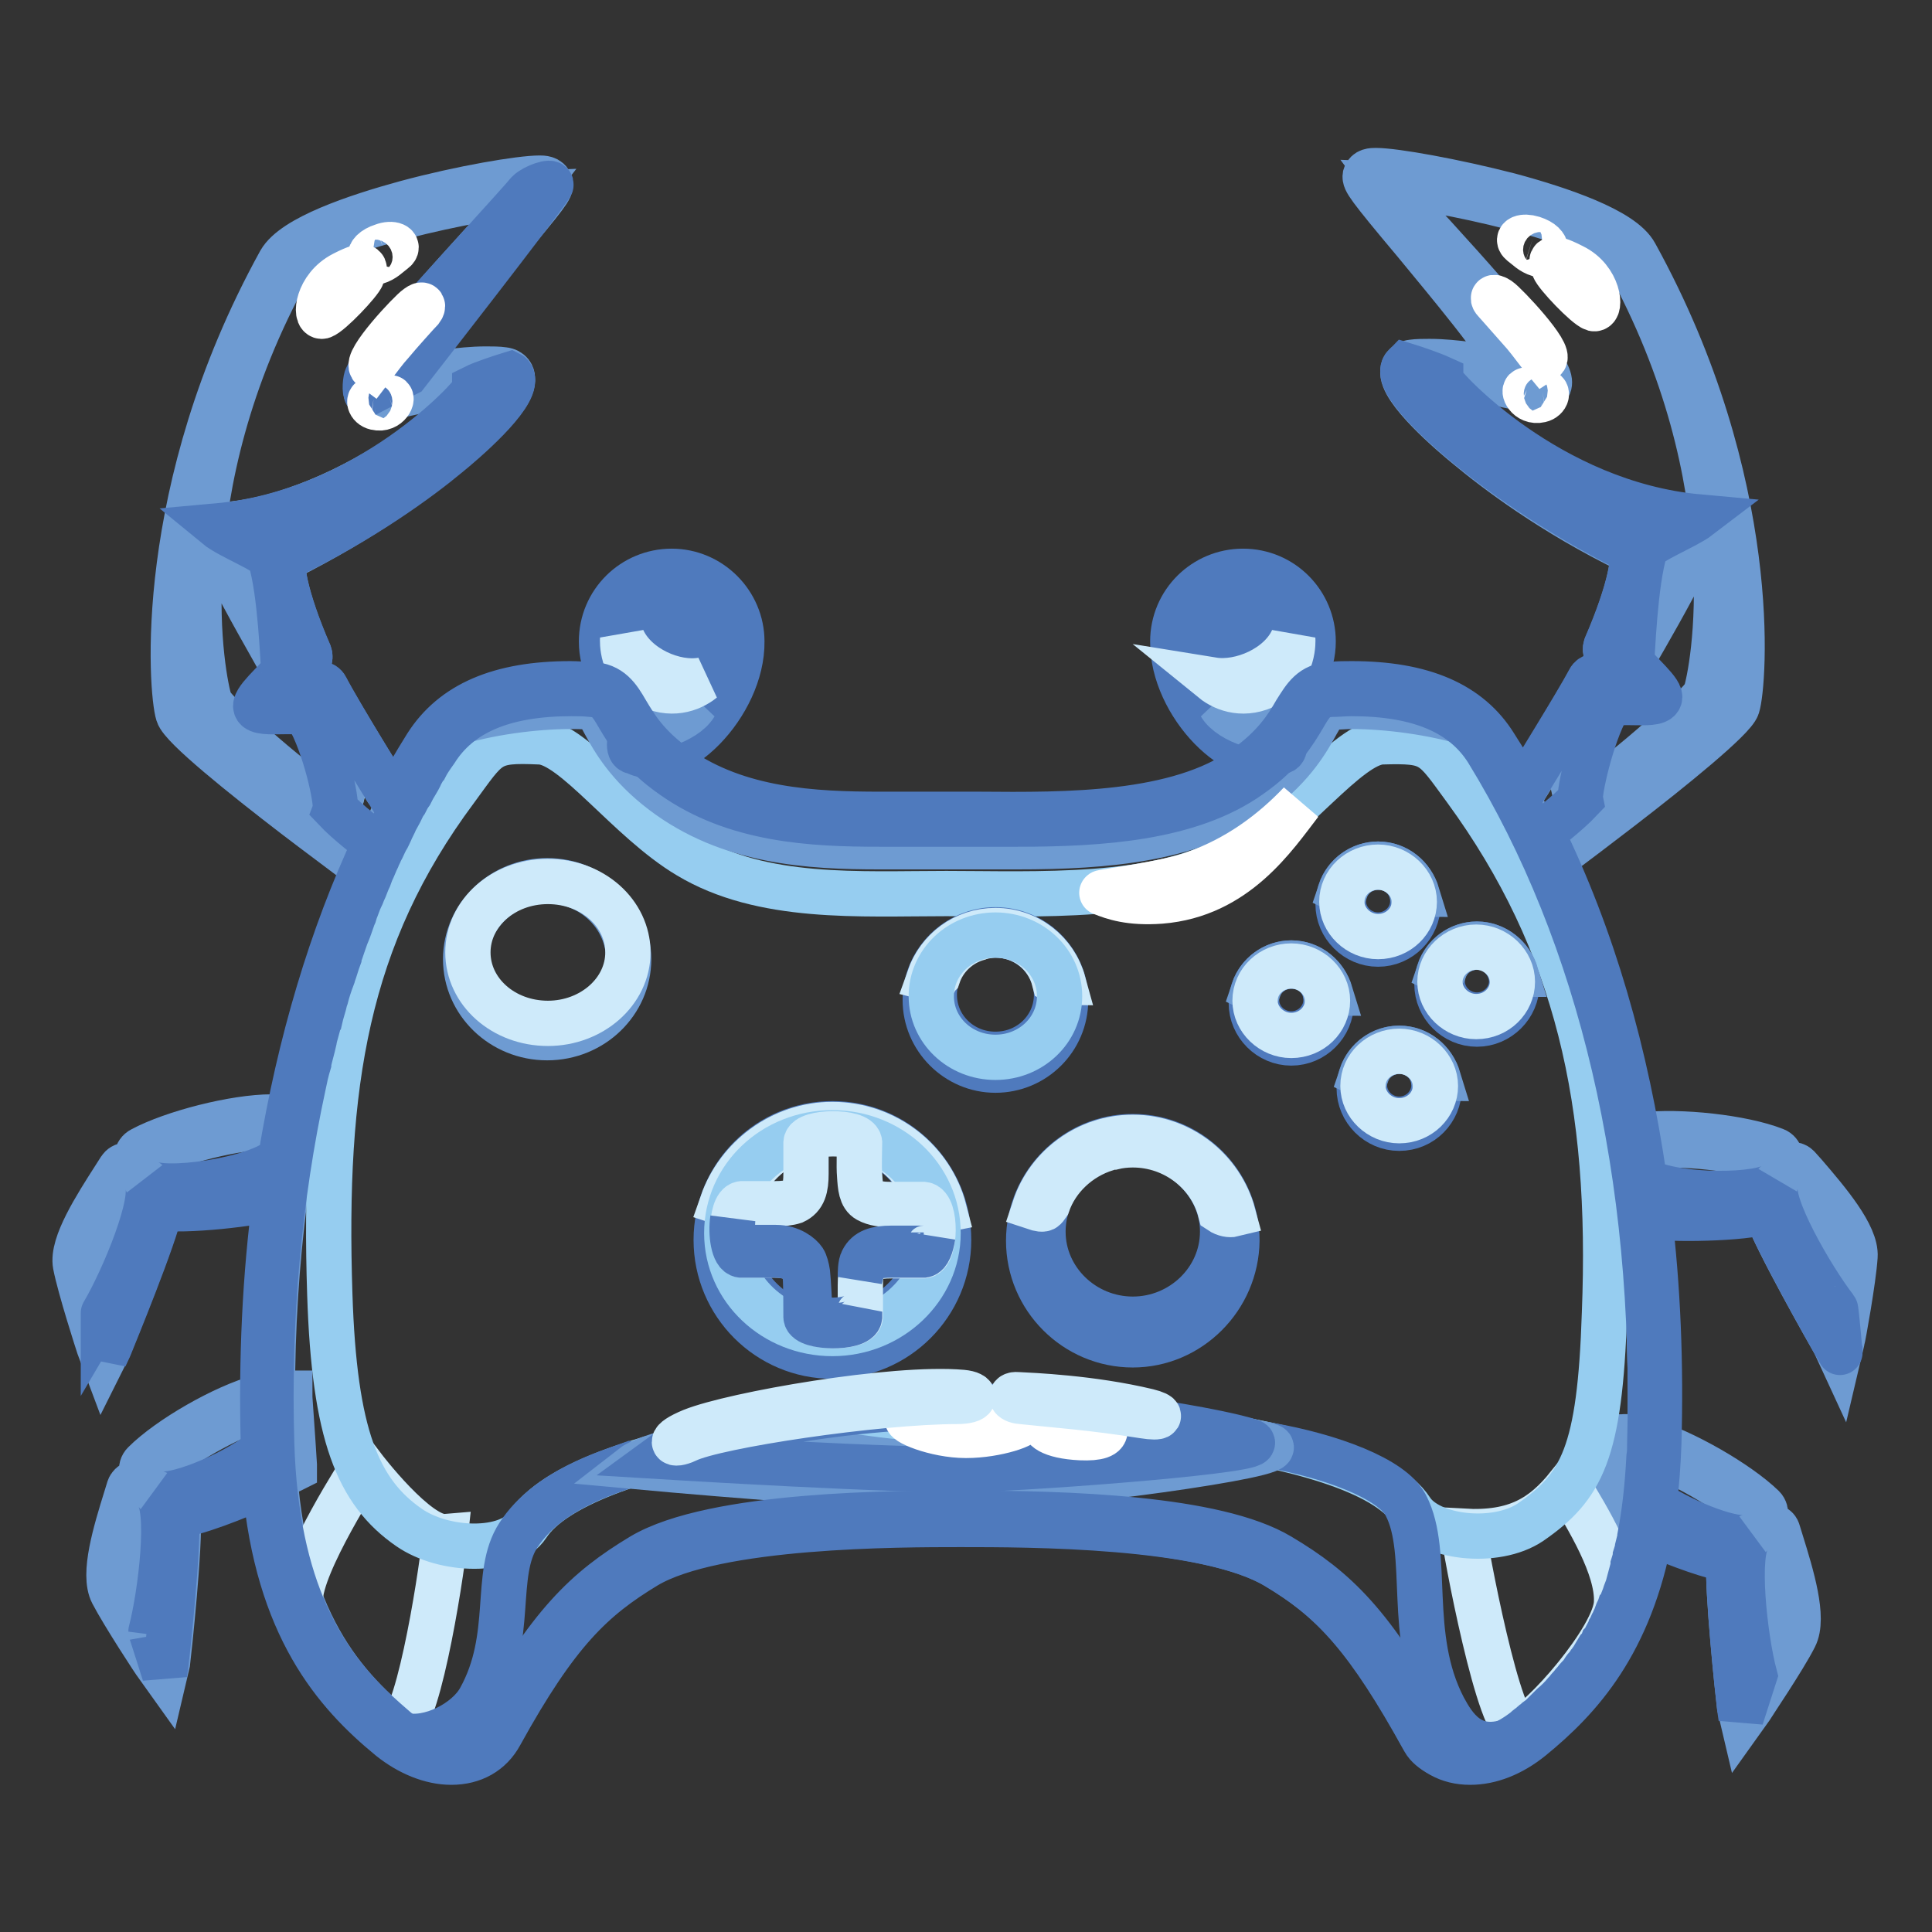 <?xml version="1.0" encoding="utf-8"?>
<!-- Svg Vector Icons : http://www.onlinewebfonts.com/icon -->
<!DOCTYPE svg PUBLIC "-//W3C//DTD SVG 1.1//EN" "http://www.w3.org/Graphics/SVG/1.1/DTD/svg11.dtd">
<svg version="1.1" xmlns="http://www.w3.org/2000/svg" xmlns:xlink="http://www.w3.org/1999/xlink" x="0px" y="0px" viewBox="0 0 256 256" enable-background="new 0 0 256 256" xml:space="preserve">
<rect x="0" y="0" width="256" height="256" fill="#333333" stroke="none"/>
<g> <path stroke-width="6" fill-opacity="0" stroke="#96cdf0"  d="M45.4,101.9c-0.6-2.4-2.1-5.5-4.1-9.1c-0.3-0.5-4.3,0-4.7-0.8c-0.2-0.5,2.3-3.9,2.1-4.4 c-2.3-5.3-12.1-17.9-10-18c17.5-0.6,38.1-18.5,34.2-19c-4.9-0.6-6.7,0.3-9.5-0.5c-2.8-0.8,19-24.5,18.7-25.7 C71.9,23.3,41,29,37.7,35C20.9,65.5,23.4,91.9,24.2,94.4c0.8,2.5,18.5,12.8,19.6,12.9C45,107.4,46,104.2,45.4,101.9L45.4,101.9z"/> <path stroke-width="6" fill-opacity="0" stroke="#6e9bd2"  d="M48.8,115.4l-0.7-0.5c-3-2.3-6-4.5-9-6.8c-6.9-5.3-15-11.8-15.5-13.5c-0.9-2.8-3.2-29.6,13.5-59.9 c1.8-3.2,10.1-6,16.7-7.8c7.4-2,15.2-3.3,17.7-3.3c0.4,0,1.2,0,1.4,0.7c0.2,0.6-0.3,1.3-6.6,8.8c-4.2,5.1-11.9,14.3-12.4,16.4 c1.1,0.3,3.1,0.1,5.3-0.2c1.6-0.2,3.4-0.4,5.2-0.4c0.8,0,1.6,0,2.3,0.1c1,0.1,1.2,0.8,1.2,1.1c0.4,2.5-6.5,8.4-8.6,10.1 c-3.6,3-11.3,8.7-21.5,13.8c-0.8,0.4-0.1,5.1,3.2,12.7c0.2,0.5-0.1,1.2-0.8,2.6c-0.2,0.4-0.5,0.9-0.6,1.2c0.4,0.1,1.1,0.1,1.5,0.1 c1.1,0,1.8,0,2.1,0.6c1.9,3.6,9.1,15.2,9.2,15.3l0.2,0.3L48.8,115.4L48.8,115.4z M70.1,25.6c-5.5,0.2-29.1,4.9-31.8,9.8 C21.8,65.2,26.9,90.3,27.8,93c0.5,1.5,12.9,12.4,16.3,13.9c0.9,0.4,1.7-1.7,0.9-4.4c-0.8-2.7-2.6-6.1-3.1-7.7 c-0.5-1.6-6.2-0.7-5.8-2.5c0.3-1.2,1.6-3.1,1.5-3.6c-0.1-0.6-11.3-19.1-8.9-19c18.8,0.4,33.9-17.2,34.2-18.1c0.3-1-2.1-0.8-3.7-0.6 c-1.4,0.2-4.9,1.1-6.5,1.4c-1.6,0.2-4.4,1-4.2-0.8c0.2-1.8,4.8-7.7,15.4-19.3C66.5,29.5,69.1,26.9,70.1,25.6z"/> <path stroke-width="6" fill-opacity="0" stroke="#4f7abd"  d="M73,24.5c0.2-0.6-2.2,0.2-3,1C69.3,26.4,56.9,40,55.2,41.9c-1.7,1.9-6.4,6.8-6.7,8.4 c-0.2,1.1-0.1,2.1,0.3,1.8c0.7-0.4,5.1-2.6,5.1-2.6S72.6,25.5,73,24.5z"/> <path stroke-width="6" fill-opacity="0" stroke="#96cdf0"  d="M208.4,100.8c0.6-2.4,2.1-5.5,4.1-9.1c0.3-0.5,4.3,0,4.7-0.8c0.2-0.4-2.3-3.9-2.1-4.4 c2.3-5.3,12.1-17.9,10-18C207.7,68,187,50.1,191,49.6c4.9-0.6,6.7,0.3,9.5-0.5c2.8-0.8-19-24.5-18.7-25.7 c0.3-1.1,31.2,4.6,34.5,10.6c16.8,30.4,14.2,56.8,13.4,59.3c-0.8,2.5-18.5,12.8-19.6,12.9C208.9,106.4,207.9,103.2,208.4,100.8 L208.4,100.8z"/> <path stroke-width="6" fill-opacity="0" stroke="#6e9bd2"  d="M201.2,105.8l0.2-0.3c0.1-0.1,7.3-11.7,9.2-15.3c0.3-0.6,1.1-0.6,2.1-0.6c0.4,0,1.2,0,1.5-0.1 c-0.1-0.3-0.4-0.8-0.6-1.2c-0.7-1.4-1-2-0.8-2.6c3.3-7.6,4-12.3,3.2-12.7c-10.3-5-17.9-10.8-21.5-13.8c-2.1-1.7-9-7.6-8.6-10.1 c0-0.3,0.3-1,1.2-1.1c0.7-0.1,1.5-0.1,2.3-0.1c1.8,0,3.6,0.2,5.2,0.4c2.1,0.2,4.1,0.4,5.3,0.2c-0.5-2.1-8.2-11.3-12.4-16.4 c-6.3-7.5-6.7-8.2-6.6-8.8c0.2-0.7,0.9-0.7,1.4-0.7c2.5,0,10.3,1.4,17.7,3.3c6.7,1.8,15,4.6,16.7,7.8 c16.7,30.3,14.4,57.1,13.5,59.9c-0.5,1.6-8.6,8.2-15.5,13.5c-3,2.3-6,4.6-9,6.8l-0.7,0.5L201.2,105.8L201.2,105.8z M189.9,31.2 c10.6,11.6,15.2,17.5,15.4,19.3c0.2,1.8-2.6,1-4.2,0.8c-1.6-0.2-5.1-1.2-6.5-1.4c-1.6-0.2-4-0.4-3.7,0.6 c0.2,0.9,15.4,18.5,34.2,18.1c2.5-0.1-8.7,18.5-8.9,19c-0.1,0.6,1.2,2.4,1.5,3.6c0.4,1.8-5.3,0.9-5.8,2.5c-0.5,1.6-2.3,5-3.1,7.7 c-0.8,2.7,0,4.8,0.9,4.4c3.4-1.5,15.8-12.4,16.3-13.9c0.9-2.7,6-27.8-10.5-57.7c-2.7-4.9-26.3-9.6-31.8-9.8 C184.8,25.9,187.4,28.5,189.9,31.2L189.9,31.2z"/> <path stroke-width="6" fill-opacity="0" stroke="#ffffff"  d="M45.5,36.3c-3.5,1.8-3.8,5.8-2.8,5.6c1-0.3,5-4.5,5.3-5.4C48.3,35.7,49,34.5,45.5,36.3z M49.9,34.7 c1-0.3,1.5-0.9,2.3-1.5c0.8-0.6-0.2-1.1-1.5-0.6C48.2,33.4,49,35,49.9,34.7z M55.3,40.7c-0.9,0.6-7.1,7.2-6,8 c1-1.3,1.6-2.2,2.6-3.3c0.9-1.1,3.6-4.1,3.9-4.4C56.1,40.6,56.1,40.1,55.3,40.7z M51.6,52.7c-1.1,0.4-1.5,0.3-2.1,0.2 c-0.8-0.1-0.6,0.9,0.3,1.1C51.5,54.4,52.2,52.5,51.6,52.7z M208.4,35.3c-3.5-1.8-2.8-0.6-2.5,0.2c0.3,0.9,4.3,5.1,5.3,5.4 C212.2,41.1,211.9,37,208.4,35.3L208.4,35.3z M201.6,32.2c0.8,0.6,1.3,1.2,2.3,1.5c1,0.3,1.7-1.3-0.8-2.1 C201.8,31.2,200.9,31.6,201.6,32.2z M198.6,39.7c-0.9-0.6-0.8-0.1-0.5,0.2c0.3,0.3,3,3.4,3.9,4.4c1,1.2,1.6,2.1,2.6,3.3 C205.7,46.9,199.5,40.3,198.6,39.7L198.6,39.7z M204.4,51.9c-0.7,0.1-1.1,0.3-2.1-0.2c-0.6-0.2,0.1,1.7,1.8,1.3 C205,52.8,205.2,51.8,204.4,51.9L204.4,51.9z"/> <path stroke-width="6" fill-opacity="0" stroke="#96cdf0"  d="M37.6,185.2c-4.1-0.3-14.3,5.3-18.1,9.1c-0.5,0.5,0.4,2.3,0.2,2.7c-0.2,0.4-1.9-0.3-2,0.3 c-1.3,4.3-3.5,10.9-2.3,13.4c1.4,2.8,4.8,6,4.8,6s3.1-14,2.5-16.6c4.1-0.7,15.5-6,15.5-6S38,189.3,37.6,185.2z"/> <path stroke-width="6" fill-opacity="0" stroke="#6e9bd2"  d="M21.8,222l-1-1.4c-0.2-0.2-4.5-6.8-5.9-9.5c-1.3-2.5,0.4-8.1,1.8-12.6l0.4-1.3c0.1-0.3,0.4-0.6,0.7-0.7 c0.3-0.1,0.7-0.1,1.1,0l0.2,0c0-0.1-0.1-0.2-0.1-0.3c-0.2-0.8-0.5-1.7,0.1-2.3c3.3-3.3,10.6-7.5,15.4-8.8c1.3-0.4,2.4-0.5,3.3-0.5 l0.6,0l0,0.6c0.3,4.1,0.6,8.9,0.6,8.9l0,0.5l-0.4,0.2c-0.4,0.2-9.3,4.3-14.1,5.7l0,0c-0.3,0.1-0.6,0.2-0.9,0.2 c0.3,3.9-1.2,18-1.4,19.6L21.8,222L21.8,222z M18.3,197.8l-0.3,1.1c-1.2,3.8-2.9,9.6-1.9,11.6c1,1.9,2.9,4.2,4.2,6.1 c0.9-6.6,2.2-14.6,1.8-16.2l-0.2-0.7l0.7-0.1c0.4-0.1,0.9-0.2,1.4-0.3c4.2-1.2,11.7-4.6,13.5-5.5c-0.1-1.2-0.2-4.6-0.5-7.8 c-0.6,0-1.3,0.2-2.2,0.4c-4.5,1.3-11.7,5.4-14.8,8.5c0,0.2,0.1,0.7,0.2,1c0.2,0.6,0.3,1.1,0.1,1.6c-0.1,0.2-0.3,0.4-0.6,0.4 c-0.3,0.1-0.7,0.1-1,0C18.6,197.8,18.4,197.8,18.3,197.8z"/> <path stroke-width="6" fill-opacity="0" stroke="#96cdf0"  d="M214.9,191c4.1-0.3,14.3,5.3,18.1,9.1c0.5,0.5-0.4,2.3-0.2,2.7c0.2,0.4,1.9-0.3,2,0.3 c1.3,4.3,3.5,10.9,2.3,13.4c-1.4,2.8-4.8,6-4.8,6s-3.1-14-2.5-16.6c-4.1-0.7-15.5-6-15.5-6S214.5,195.1,214.9,191L214.9,191z"/> <path stroke-width="6" fill-opacity="0" stroke="#6e9bd2"  d="M230.5,226.1c-0.2-1.6-1.7-15.7-1.4-19.6c-0.3-0.1-0.6-0.2-0.9-0.2h0c-4.8-1.4-13.8-5.5-14.1-5.7l-0.4-0.2 l0-0.5c0,0,0.2-4.9,0.6-8.9l0-0.6l0.6,0c0.9-0.1,2,0.1,3.3,0.5c4.8,1.4,12.1,5.6,15.4,8.8c0.6,0.6,0.3,1.6,0.1,2.3 c0,0.1-0.1,0.2-0.1,0.3l0.2,0c0.4,0,0.8-0.1,1.1,0c0.4,0.1,0.6,0.3,0.7,0.7l0.4,1.3c1.4,4.5,3.1,10.1,1.8,12.6 c-1.4,2.8-5.8,9.3-5.9,9.5l-1,1.4L230.5,226.1L230.5,226.1z M233.8,203.6c-0.4,0-0.7,0.1-1,0c-0.3-0.1-0.5-0.3-0.6-0.4 c-0.2-0.4-0.1-1,0.1-1.6c0.1-0.3,0.2-0.8,0.2-1c-3.1-3.1-10.3-7.2-14.8-8.5c-0.9-0.2-1.6-0.4-2.2-0.4c-0.2,3.2-0.4,6.6-0.5,7.8 c1.8,0.8,9.4,4.3,13.5,5.5c0.6,0.2,1,0.3,1.4,0.3l0.7,0.1l-0.2,0.7c-0.4,1.7,0.9,9.7,1.8,16.2c1.3-1.9,3.2-4.2,4.2-6.1 c1-2-0.7-7.8-1.9-11.6l-0.3-1.1C234.1,203.6,233.9,203.6,233.8,203.6L233.8,203.6z"/> <path stroke-width="6" fill-opacity="0" stroke="#96cdf0"  d="M214.8,152c3.7-1.9,15.3-0.8,20.3,1.2c0.7,0.3,0.5,2.3,0.9,2.6c0.4,0.3,1.6-1,2-0.5 c2.9,3.4,7.6,8.6,7.4,11.4c-0.2,3.1-2,7.3-2,7.3s-8.4-11.6-8.9-14.2c-4,1-16.6,0.6-16.6,0.6S216.1,155.9,214.8,152z"/> <path stroke-width="6" fill-opacity="0" stroke="#6e9bd2"  d="M243.1,178c-0.8-1.4-7.8-13.7-9.1-17.5c-0.3,0.1-0.6,0.1-0.9,0.1l0,0c-5,0.6-14.8,0.4-15.3,0.4l-0.5,0 l-0.2-0.4c0,0-1.7-4.5-3-8.4l-0.2-0.6l0.5-0.3c0.8-0.4,1.8-0.7,3.2-0.9c4.9-0.6,13.3,0.3,17.6,2c0.8,0.3,0.9,1.3,1,2.1 c0,0.1,0,0.2,0,0.3l0.1-0.1c0.3-0.2,0.7-0.4,1-0.4c0.4,0,0.7,0.1,0.9,0.3l0.9,1c3.1,3.6,6.9,8.1,6.7,10.9 c-0.2,3.1-1.6,10.8-1.7,11.1l-0.4,1.7L243.1,178z M237.2,156.1c-0.3,0.2-0.6,0.4-0.9,0.4c-0.3,0-0.6-0.1-0.7-0.2 c-0.4-0.3-0.5-0.8-0.5-1.5c0-0.3-0.1-0.9-0.2-1c-4.1-1.6-12.3-2.5-16.9-1.9c-0.9,0.1-1.6,0.3-2.2,0.5c1,3,2.2,6.2,2.7,7.4 c2,0,10.3,0.2,14.6-0.4c0.6-0.1,1.1-0.2,1.4-0.3l0.7-0.2l0.1,0.7c0.3,1.7,4.7,8.5,8.1,14.2c0.5-2.2,1.3-5.2,1.4-7.2 c0.2-2.2-3.8-6.8-6.3-9.9l-0.7-0.9C237.4,155.9,237.3,156,237.2,156.1z"/> <path stroke-width="6" fill-opacity="0" stroke="#96cdf0"  d="M39.1,149c-3.9-1.4-15.2,1.2-19.9,3.8c-0.7,0.4-0.2,2.3-0.6,2.7c-0.3,0.3-1.7-0.8-2-0.3 c-2.4,3.8-6.4,9.5-5.9,12.3c0.6,3,2.9,7,2.9,7s6.9-12.6,7-15.3c4.1,0.5,16.6-1.5,16.6-1.5S38.3,153,39.1,149L39.1,149z"/> <path stroke-width="6" fill-opacity="0" stroke="#6e9bd2"  d="M13.7,180l-0.6-1.6c-0.1-0.3-2.5-7.7-3.1-10.8c-0.5-2.7,2.7-7.7,5.2-11.6l0.7-1.1c0.2-0.3,0.5-0.5,0.9-0.5 c0.4,0,0.7,0.1,1.1,0.3c0,0,0.1,0,0.1,0.1c0-0.1,0-0.2,0-0.3c0-0.8,0-1.8,0.8-2.2c4.1-2.2,12.3-4.3,17.2-4.3c1.4,0,2.5,0.1,3.3,0.4 l0.6,0.2l-0.1,0.6c-0.8,4-1.9,8.7-1.9,8.8l-0.1,0.4l-0.5,0.1c-0.4,0.1-10.1,1.6-15.2,1.6l0,0c-0.3,0-0.7,0-0.9,0 c-0.8,3.9-6.2,17-6.8,18.5L13.7,180L13.7,180z M17,155.7l-0.6,0.9c-2.2,3.4-5.5,8.4-5,10.6c0.4,2.1,1.6,4.8,2.3,7 c2.6-6.1,6.1-13.4,6.2-15.1l0-0.7l0.7,0.1c0.4,0,0.9,0.1,1.4,0.1c4.3,0,12.5-1.2,14.5-1.5c0.3-1.2,1.1-4.5,1.7-7.6 c-0.6-0.1-1.3-0.2-2.2-0.2c-4.7,0-12.7,2-16.5,4.1c-0.1,0.2-0.1,0.7-0.1,1c0,0.6,0,1.2-0.4,1.5c-0.1,0.1-0.3,0.3-0.7,0.3 c-0.3,0-0.6-0.1-1-0.3C17.3,155.8,17.2,155.8,17,155.7z"/> <path stroke-width="6" fill-opacity="0" stroke="#6e9bd2"  d="M127.3,200.6c14.1,0,33.8,0.6,42.3,5.7c7.3,4.4,12.2,9,19.8,22.8c1.1,2,3,3.1,5.4,3.1l0,0 c2.4,0,5-1.1,7.3-2.9c7.8-6.3,15.9-15.8,16.5-37.9c1-35.5-6.4-67.3-21.5-91.7c-3.1-5.1-9-7.6-18-7.6c-0.9,0-1.7,0-2.7,0.1 c-2,0.1-2.6,1.1-3.7,3c-1.2,2-2.8,4.8-7.1,7.8c-7.9,5.6-19.5,6.4-30.8,6.4c-1.7,0-3.4,0-5.1,0c-1.5,0-2.9,0-4.3,0h-0.1 c-1.4,0-2.8,0-4.3,0c-1.5,0-3,0-4.4,0c-9,0-19.2-0.5-27.5-6.4c-4.3-3-5.9-5.8-7.1-7.8c-1.1-1.9-1.7-2.9-3.7-3 c-0.9,0-1.7-0.1-2.6-0.1c-8.9,0-14.8,2.5-18,7.6c-14.9,23.7-22.6,56.2-21.5,91.7c0.6,22.1,8.7,31.6,16.5,37.9 c2.3,1.8,4.9,2.9,7.3,2.9c2.4,0,4.3-1.1,5.4-3.1c7.6-13.8,12.4-18.4,19.8-22.8C94.5,200.6,119.2,200.6,127.3,200.6L127.3,200.6z"/> <path stroke-width="6" fill-opacity="0" stroke="#ceeafa"  d="M48.1,194.4c0,0,7.2,9.5,10.9,9.2c-0.7,6.5-3.9,26.2-6.6,25.4c-2.7-0.8-12.5-12.4-12.6-17 C39.7,207.3,48.1,194.4,48.1,194.4L48.1,194.4z M207.8,196.9c-3.3,4.1-6.9,6.4-13.9,6c0.2,2,4.8,27,7.5,26.2 c2.7-0.8,12.7-12.1,12.8-16.8C214.4,207.7,210.4,201.2,207.8,196.9L207.8,196.9z"/> <path stroke-width="6" fill-opacity="0" stroke="#96cdf0"  d="M194.2,104.6c-4.4-6-4.3-6.5-11.1-6.3c-4.5,0.2-11.8,10.4-19.7,15.1c-9.9,5.9-26.4,5-38,5 c-11.5,0-24.4,0.9-34.2-5c-7.9-4.7-15.2-15-19.7-15.1c-6.8-0.3-6.7,0.3-11.1,6.3c-14.6,19.6-17.6,39.2-16.7,66.9 c0.6,18.6,3.7,26.2,10.5,30.9c4.6,3.2,13.2,3.5,15.7-0.3c7-10.8,46.2-14.7,56.4-14.7c11,0,53.7,2,60.7,12.7 c2.4,3.7,11.2,4.7,15.8,1.6c6.8-4.7,9.2-9.1,9.8-27.7C213.7,146.2,209.1,125,194.2,104.6L194.2,104.6z"/> <path stroke-width="6" fill-opacity="0" stroke="#6e9bd2"  d="M75.6,93.6c0.8,0,1.6,0,2.5,0.1c0.8,0,0.9,0,2,2.1c1.2,2.2,3.1,5.6,7.7,9.1c8.8,6.7,19.4,7.3,28.7,7.3 c1.5,0,3,0,4.5,0c1.4,0,2.9,0,4.3,0h0.1c1.4,0,2.8,0,4.3,0c1.7,0,3.4,0,5.1,0c11.7,0,23.6-0.9,32-7.3c4.6-3.5,6.5-6.9,7.7-9.1 c1.2-2.1,1.3-2.1,2-2.1c0.9,0,1.8-0.1,2.6-0.1c4.7,0,11,0.8,16,2.4c-5-5-12.6-5.5-18.7-5.2c-4.7,0.2-2.9,5.5-11.1,11.8 c-10.4,7.9-27.8,6.7-39.9,6.7c-12.1,0-25.6,1.2-36-6.7C81.2,96.3,83,91,78.3,90.8C72.2,90.5,64.6,91,59.6,96 C64.6,94.4,70.9,93.6,75.6,93.6z"/> <path stroke-width="6" fill-opacity="0" stroke="#4f7abd"  d="M191.3,226.3c-5-9.6-1.7-20.4-5-26.8c-1.8-3.6-10.1-6.6-18.1-8c-4.3,1.7-29.3,4.9-40.9,4.9 c-10.7,0-35.5-1-43.7-2.4c-3,1.1-11,3.4-14.9,9.4c-3.4,5.2-0.5,13.4-5.1,21.7c-1.7,3.1-6.7,5.7-10.3,4.8c3,4.5,10.4,3.9,12.5,0.2 c7.4-13.4,12.8-18.6,20.3-23.1c8.9-5.4,30.4-5.2,41.1-5.2c11.6,0,33.1,0.5,42,5.8c7.5,4.5,12.1,9.6,19.5,23 c1.6,2.9,9.1,4.4,11.3,0.1C194.9,232.4,192.7,228.9,191.3,226.3L191.3,226.3z M110.3,179.7c-8.5,0-15.4-6.9-15.4-15.4 c0-8.5,6.9-15.4,15.4-15.4c8.5,0,15.4,6.9,15.4,15.4C125.7,172.8,118.8,179.7,110.3,179.7z M110.3,150.1c-7.4,0-13.3,5.8-13.3,13 s6,13,13.3,13s13.3-5.8,13.3-13S117.6,150.1,110.3,150.1z"/> <path stroke-width="6" fill-opacity="0" stroke="#6e9bd2"  d="M61.7,127.1c0,5.7,4.8,10.4,10.8,10.4c6,0,10.8-4.7,10.8-10.4c0-5.7-4.8-10.4-10.8-10.4 C66.6,116.7,61.7,121.3,61.7,127.1L61.7,127.1z"/> <path stroke-width="6" fill-opacity="0" stroke="#ceeafa"  d="M62,126.2c0,5.2,4.7,9.4,10.6,9.4c5.8,0,10.6-4.2,10.6-9.4c0-5.2-4.7-9.4-10.6-9.4 C66.7,116.8,62,121,62,126.2z"/> <path stroke-width="6" fill-opacity="0" stroke="#ffffff"  d="M82.5,85.1c0,3.7,3,6.7,6.7,6.7s6.7-3,6.7-6.7s-3-6.7-6.7-6.7S82.5,81.4,82.5,85.1z"/> <path stroke-width="6" fill-opacity="0" stroke="#4f7abd"  d="M89,78.4c3.6,0,6.5,2.9,6.5,6.5c0,3.6-2.9,6.5-6.5,6.5c-3.6,0-6.5-2.9-6.5-6.5C82.5,81.4,85.4,78.4,89,78.4  M89,75.7c-5.1,0-9.3,4.1-9.3,9.3c0,3.2,1.6,6,4.1,7.7c1.5,1-1.7,6.9,0.3,6.9c5.3,2.9,14.3-6.3,14.2-14.6 C98.3,79.9,94.1,75.7,89,75.7z"/> <path stroke-width="6" fill-opacity="0" stroke="#4f7abd"  d="M91.6,80.9c-2,0-3.6,1.6-3.6,3.6c0,0.5,0.1,0.9,0.3,1.4c0.3-0.4,0.9-0.7,1.4-0.7c1,0,1.9,0.8,1.9,1.9 c0,0.4-0.1,0.7-0.3,1c0.1,0,0.2,0,0.3,0c2,0,3.6-1.6,3.6-3.6C95.2,82.5,93.5,80.9,91.6,80.9z"/> <path stroke-width="6" fill-opacity="0" stroke="#6e9bd2"  d="M84.1,92.9c0.3,0.5,0.2,1.5,0,2.5c0.1,0.2,0.2,0.4,0.3,0.5c1.3,1.3,6.4-0.3,7.7-2.5 C89.7,95,85.6,94,84.1,92.9z"/> <path stroke-width="6" fill-opacity="0" stroke="#ffffff"  d="M157.9,85.1c0,3.7,3,6.7,6.7,6.7c3.7,0,6.7-3,6.7-6.7c0,0,0,0,0,0c0-3.7-3-6.7-6.7-6.7 C160.9,78.4,157.9,81.4,157.9,85.1C157.9,85.1,157.9,85.1,157.9,85.1z"/> <path stroke-width="6" fill-opacity="0" stroke="#4f7abd"  d="M164.7,78.4c3.6,0,6.5,2.9,6.5,6.5c0,3.6-2.9,6.5-6.5,6.5c-3.6,0-6.5-2.9-6.5-6.5 C158.2,81.4,161.1,78.4,164.7,78.4 M164.7,75.7c-5.1,0-9.3,4.1-9.3,9.3c-0.1,8.3,8.8,17.4,14.2,14.6c1.9,0-1.2-5.9,0.3-6.9 c2.5-1.7,4.1-4.5,4.1-7.7C174,79.9,169.9,75.7,164.7,75.7L164.7,75.7z"/> <path stroke-width="6" fill-opacity="0" stroke="#4f7abd"  d="M162.2,80.9c2,0,3.6,1.6,3.6,3.6c0,0.5-0.1,0.9-0.3,1.4c-0.3-0.4-0.9-0.7-1.4-0.7c-1,0-1.9,0.8-1.9,1.9 c0,0.4,0.1,0.7,0.3,1c-0.1,0-0.2,0-0.3,0c-2,0-3.6-1.6-3.6-3.6C158.6,82.5,160.2,80.9,162.2,80.9L162.2,80.9z"/> <path stroke-width="6" fill-opacity="0" stroke="#6e9bd2"  d="M169.7,92.9c-0.3,0.5-0.2,1.5,0,2.5c-0.1,0.2-0.2,0.4-0.3,0.5c-1.3,1.3-6.4-0.3-7.7-2.5 C164.1,95,168.2,94,169.7,92.9z"/> <path stroke-width="6" fill-opacity="0" stroke="#ceeafa"  d="M82.5,84.7c0,0-0.3,4,3.3,6c3,1.6,5.7,0.7,7.3-0.6C89.4,90.8,84.2,88.5,82.5,84.7z M171.3,84.7 c-1.7,3.8-6.9,6-10.6,5.4c1.6,1.3,4.3,2.2,7.3,0.6C171.6,88.8,171.3,84.7,171.3,84.7z"/> <path stroke-width="6" fill-opacity="0" stroke="#6e9bd2"  d="M83.9,194.3c0.9-0.7,3.2-1.5,6.4-2.3c9-2.4,22.6,2,35.9,2.2c13.5,0.2,32.1-4.6,39.1-3.3 c1.4,0.3,2.4,0.5,2.9,0.7c3.4,1.1-28.8,5.5-39.8,5.6C117.5,197.4,83.9,194.3,83.9,194.3L83.9,194.3z"/> <path stroke-width="6" fill-opacity="0" stroke="#4f7abd"  d="M87.5,193c3.4-2.5,23.2-6.9,41.1-6.7c16.1,0.2,33.7,3.5,37.1,4.7c3.4,1.1-28,3.5-36.9,3.7 C120.2,195,87.5,193,87.5,193L87.5,193z"/> <path stroke-width="6" fill-opacity="0" stroke="#ffffff"  d="M135.6,188.2c0.7,0.5-3.5,2-7.6,2c-4.1,0-8.5-1.9-7.7-2.3c1.2-0.7,3.6-0.9,7.7-0.9S134.6,187.5,135.6,188.2 z M146.4,189.4c0.2,0.8-0.9,1.2-3.2,1.1c-4.1-0.2-5.2-1.4-4.7-2c0.7-0.9,2.3-0.8,3.9-0.6C144.8,188.2,146.2,188.7,146.4,189.4 L146.4,189.4z M172.3,106.4c-3.4,4.4-8.5,12.2-18.5,13c-4.1,0.3-6.3-0.5-7.8-1.1c-0.3-0.1,8.8-1.2,12.4-2.6 C164,113.7,168.6,110.3,172.3,106.4z"/> <path stroke-width="6" fill-opacity="0" stroke="#ceeafa"  d="M127.5,184.5c-9.1-0.8-30.3,2.9-35.8,5.1c-3.4,1.4-2.6,2.1-0.7,1.2c3.9-1.9,25.2-5.1,35.8-5.1 C129.4,185.7,129.6,184.7,127.5,184.5z M152.1,187c-7.5-1.8-15.4-2.1-17.3-2.2c-1.1-0.1-0.9,0.8,0.5,0.9c4.7,0.5,9.3,0.8,16.2,1.9 C154,188,154.1,187.5,152.1,187z"/> <path stroke-width="6" fill-opacity="0" stroke="#ceeafa"  d="M110.3,149c-6.7,0-12.5,4.4-14.6,10.4c0.6,0.2,1.3,0.3,1.5,0.1c0.1-0.1,0.2-0.3,0.5-0.6 c1.4-3.9,4.6-7,8.7-8.3c0.3-0.1,0.7-0.2,1-0.3c0.9-0.2,1.9-0.3,2.9-0.3c6.2,0,11.5,4.2,12.9,9.9c0.7,0.4,1.4,0.5,1.9,0.4 C123.4,153.8,117.4,149,110.3,149z"/> <path stroke-width="6" fill-opacity="0" stroke="#4f7abd"  d="M150.1,178.2c-7.6,0-13.8-6.2-13.8-13.8c0-7.6,6.2-13.8,13.8-13.8s13.8,6.2,13.8,13.8 C163.8,172,157.6,178.2,150.1,178.2z M150.1,151.6c-6.6,0-11.9,5.2-11.9,11.6c0,6.4,5.4,11.6,11.9,11.6s11.9-5.2,11.9-11.6 C162,156.9,156.6,151.6,150.1,151.6z"/> <path stroke-width="6" fill-opacity="0" stroke="#ceeafa"  d="M150.1,150.7c-6,0-11.2,3.9-13,9.3c0.6,0.2,1.1,0.3,1.3,0.1c0.1-0.1,0.2-0.2,0.4-0.5 c1.2-3.5,4.2-6.3,7.8-7.4c0.3-0.1,0.6-0.2,0.9-0.2c0.8-0.2,1.7-0.3,2.6-0.3c5.6,0,10.3,3.8,11.6,8.8c0.6,0.4,1.3,0.5,1.7,0.4 C161.8,155,156.4,150.7,150.1,150.7L150.1,150.7z"/> <path stroke-width="6" fill-opacity="0" stroke="#96cdf0"  d="M96.3,163.4c0,7.4,6.3,13.3,14,13.3c7.7,0,14-6,14-13.3c0-7.4-6.3-13.3-14-13.3 C102.5,150.1,96.3,156,96.3,163.4z"/> <path stroke-width="6" fill-opacity="0" stroke="#4f7abd"  d="M131.9,141.8c-5.1,0-9.3-4.2-9.3-9.3c0-5.1,4.2-9.3,9.3-9.3s9.3,4.2,9.3,9.3 C141.2,137.7,137,141.8,131.9,141.8z M131.9,123.9c-4.4,0-8.1,3.5-8.1,7.9s3.6,7.9,8.1,7.9s8.1-3.5,8.1-7.9 C139.9,127.4,136.3,123.9,131.9,123.9z"/> <path stroke-width="6" fill-opacity="0" stroke="#ceeafa"  d="M131.9,123.3c-4.1,0-7.5,2.6-8.8,6.3c0.4,0.1,0.8,0.2,0.9,0.1c0,0,0.1-0.2,0.3-0.4c0.8-2.4,2.8-4.3,5.3-5 c0.2-0.1,0.4-0.1,0.6-0.2c0.6-0.1,1.1-0.2,1.7-0.2c3.8,0,6.9,2.5,7.8,6c0.4,0.2,0.8,0.3,1.2,0.3 C139.8,126.2,136.2,123.3,131.9,123.3z"/> <path stroke-width="6" fill-opacity="0" stroke="#96cdf0"  d="M123.4,132c0,4.5,3.8,8.1,8.5,8.1c4.7,0,8.5-3.6,8.5-8.1s-3.8-8.1-8.5-8.1 C127.2,123.9,123.4,127.5,123.4,132z"/> <path stroke-width="6" fill-opacity="0" stroke="#4f7abd"  d="M185.4,149.5c-2.9,0-5.3-2.4-5.3-5.3c0-2.9,2.4-5.3,5.3-5.3c2.9,0,5.3,2.4,5.3,5.3 C190.7,147.1,188.4,149.5,185.4,149.5z M185.4,139.3c-2.5,0-4.6,2-4.6,4.5c0,2.5,2.1,4.5,4.6,4.5c2.5,0,4.6-2,4.6-4.5 C190,141.3,188,139.3,185.4,139.3z"/> <path stroke-width="6" fill-opacity="0" stroke="#6e9bd2"  d="M185.4,138.9c-2.3,0-4.3,1.5-5,3.6c0.2,0.1,0.4,0.1,0.5,0c0,0,0.1-0.1,0.2-0.2c0.5-1.4,1.6-2.4,3-2.8 c0.1,0,0.2-0.1,0.4-0.1c0.3-0.1,0.7-0.1,1-0.1c2.1,0,4,1.5,4.4,3.4c0.2,0.1,0.5,0.2,0.7,0.2C189.9,140.6,187.9,138.9,185.4,138.9 L185.4,138.9z"/> <path stroke-width="6" fill-opacity="0" stroke="#ceeafa"  d="M180.6,143.9c0,2.5,2.2,4.6,4.8,4.6c2.7,0,4.8-2.1,4.8-4.6c0,0,0,0,0,0c0-2.5-2.2-4.6-4.8-4.6 C182.8,139.3,180.6,141.3,180.6,143.9C180.6,143.9,180.6,143.9,180.6,143.9z"/> <path stroke-width="6" fill-opacity="0" stroke="#4f7abd"  d="M171.1,138.2c-2.9,0-5.3-2.4-5.3-5.3c0-2.9,2.4-5.3,5.3-5.3c2.9,0,5.3,2.4,5.3,5.3 C176.4,135.8,174,138.2,171.1,138.2z M171.1,128c-2.5,0-4.6,2-4.6,4.5s2.1,4.5,4.6,4.5c2.5,0,4.6-2,4.6-4.5S173.7,128,171.1,128z" /> <path stroke-width="6" fill-opacity="0" stroke="#6e9bd2"  d="M171.1,127.6c-2.3,0-4.3,1.5-5,3.6c0.2,0.1,0.4,0.1,0.5,0c0,0,0.1-0.1,0.2-0.2c0.5-1.4,1.6-2.4,3-2.8 c0.1,0,0.2-0.1,0.4-0.1c0.3-0.1,0.7-0.1,1-0.1c2.1,0,4,1.5,4.4,3.4c0.2,0.1,0.5,0.2,0.7,0.2C175.6,129.3,173.6,127.6,171.1,127.6 L171.1,127.6z"/> <path stroke-width="6" fill-opacity="0" stroke="#ceeafa"  d="M166.3,132.6c0,2.5,2.2,4.6,4.8,4.6c2.7,0,4.8-2.1,4.8-4.6c0,0,0,0,0,0c0-2.5-2.2-4.6-4.8-4.6 C168.5,128,166.3,130,166.3,132.6C166.3,132.6,166.3,132.6,166.3,132.6z"/> <path stroke-width="6" fill-opacity="0" stroke="#4f7abd"  d="M195.7,135.7c-2.9,0-5.3-2.4-5.3-5.3s2.4-5.3,5.3-5.3c2.9,0,5.3,2.4,5.3,5.3S198.6,135.7,195.7,135.7z  M195.7,125.5c-2.5,0-4.6,2-4.6,4.5c0,2.5,2.1,4.5,4.6,4.5c2.5,0,4.6-2,4.6-4.5C200.2,127.5,198.2,125.5,195.7,125.5z"/> <path stroke-width="6" fill-opacity="0" stroke="#6e9bd2"  d="M195.7,125.1c-2.3,0-4.3,1.5-5,3.6c0.2,0.1,0.4,0.1,0.5,0c0,0,0.1-0.1,0.2-0.2c0.5-1.4,1.6-2.4,3-2.8 c0.1,0,0.2-0.1,0.4-0.1c0.3-0.1,0.7-0.1,1-0.1c2.1,0,4,1.5,4.4,3.4c0.2,0.1,0.5,0.2,0.7,0.2C200.2,126.8,198.1,125.1,195.7,125.1 L195.7,125.1z"/> <path stroke-width="6" fill-opacity="0" stroke="#ceeafa"  d="M190.8,130.1c0,2.5,2.2,4.6,4.8,4.6c2.7,0,4.8-2.1,4.8-4.6c0,0,0,0,0,0c0-2.5-2.2-4.6-4.8-4.6 C193,125.5,190.8,127.6,190.8,130.1C190.8,130.1,190.8,130.1,190.8,130.1z"/> <path stroke-width="6" fill-opacity="0" stroke="#4f7abd"  d="M182.6,125.1c-2.9,0-5.3-2.4-5.3-5.3s2.4-5.3,5.3-5.3c2.9,0,5.3,2.4,5.3,5.3S185.5,125.1,182.6,125.1z  M182.6,114.9c-2.5,0-4.6,2-4.6,4.5s2.1,4.5,4.6,4.5s4.6-2,4.6-4.5S185.2,114.9,182.6,114.9z"/> <path stroke-width="6" fill-opacity="0" stroke="#6e9bd2"  d="M182.6,114.5c-2.3,0-4.3,1.5-5,3.6c0.2,0.1,0.4,0.1,0.5,0c0,0,0.1-0.1,0.2-0.2c0.5-1.4,1.6-2.4,3-2.8 c0.1,0,0.2-0.1,0.4-0.1c0.3-0.1,0.7-0.1,1-0.1c2.1,0,4,1.5,4.4,3.4c0.2,0.1,0.5,0.2,0.7,0.2C187.1,116.2,185.1,114.5,182.6,114.5 L182.6,114.5z"/> <path stroke-width="6" fill-opacity="0" stroke="#ceeafa"  d="M177.8,119.5c0,2.5,2.2,4.6,4.8,4.6c2.7,0,4.8-2.1,4.8-4.6c0,0,0,0,0,0c0-2.5-2.2-4.6-4.8-4.6 C180,114.9,177.8,116.9,177.8,119.5C177.8,119.4,177.8,119.4,177.8,119.5z"/> <path stroke-width="6" fill-opacity="0" stroke="#ceeafa"  d="M122.4,159.6c-0.5,0-1.4,0-4.4,0c-1,0-2.1-0.1-3-0.6c-0.9-0.5-1-1.7-1.1-3.3c-0.1-1.1,0-3.8,0-4.3 c-0.2-1.6-7-1.5-7.1,0c0,0.5,0,1.2,0,4.1c0,1.9-0.3,3.1-1.6,3.7c-0.6,0.2-1.5,0.3-2.5,0.3c-3.1,0-3.9,0-4.4,0 c-1.6,0.2-1.6,6.6,0,6.8c0.5,0,1.2,0,4.3,0c2.1,0,3.2,0.6,3.6,1.2c0.4,0.5,0.5,0.9,0.6,1.6c0.1,0.8,0.1,4.9,0.1,5.4 c0.1,1.5,6.9,1.6,7.1,0c0-0.5,0-1.3,0-4.2c0-1,0.1-1.8,0.3-2.4c0.6-1.2,1.9-1.5,3.8-1.5c3.1,0,3.8,0,4.3,0 C124,166.2,124.1,159.8,122.4,159.6L122.4,159.6z"/> <path stroke-width="6" fill-opacity="0" stroke="#4f7abd"  d="M122.4,165.4c-0.5,0-1.2,0-4.3,0c-2,0-3.2,0.4-3.8,1.6c-0.3,0.5-0.3,1.7-0.3,2.2c0.1-0.3,0.2-1.1,0.3-1.4 c0.6-1.2,1.9-1.5,3.8-1.5c3.1,0,3.8,0,4.3,0c0.6-0.1,1-1.2,1.2-2.5C123.4,165,122.9,165.4,122.4,165.4z M107.3,173.9 c0-0.5-0.2-4.4-0.3-5.2c-0.1-0.7-0.3-1.4-0.5-1.7c-0.4-0.6-1.7-1.7-3.7-1.7c-3.1,0-4,0-4.5,0c-0.9-0.1-1.4-1.9-1.2-3.8 c-0.3,2,0.1,4.7,1.1,4.8c0.5,0,1.2,0,4.3,0c2.1,0,3.2,0.6,3.6,1.2c0.4,0.5,0.5,0.9,0.6,1.6c0.1,0.8,0.1,4.9,0.1,5.4 c0.1,1.5,6.9,1.6,7.1,0c0-0.1,0-0.6,0-0.7C113.3,175.3,107.4,175.3,107.3,173.9L107.3,173.9z"/> <path stroke-width="6" fill-opacity="0" stroke="#4f7abd"  d="M243.2,173.4c-3.1-4-8.9-14-7.9-16.6c-1.5,1.8-13.4,1.9-17.4-0.4c-2.4-16.8-6.9-32.3-13.6-46 c0.4-0.3,3.4-2.6,5.1-4.4c-0.2-0.9,1.4-8.4,3.6-12.3c0.8-1.4,7.3,0.3,6.9-1.5c-0.3-1.2-3.9-4.1-3.7-4.7c0.1-0.5,0.4-10.3,1.8-14.7 c0.3-1,5.4-3,7.1-4.3c-19.9-1.8-33.9-17.2-34.2-18.1c0-0.1,0-0.2,0-0.3c-1.1-0.5-3.4-1.3-4.7-1.7c-0.2,0.2-0.3,0.4-0.3,0.6 c-0.4,2.5,6.5,8.4,8.6,10.1c3.6,3,11.3,8.7,21.5,13.8c0.8,0.4,0.1,5.1-3.2,12.7c-0.2,0.5,0.1,1.2,0.8,2.6c0.2,0.4,0.5,0.9,0.6,1.2 c-0.4,0.1-1.1,0.1-1.5,0.1c-1.1,0-1.8,0-2.1,0.6c-1.7,3.2-7.7,12.8-8.9,14.9c-1.1-2.1-2.3-4.2-3.6-6.2c-3.4-5.5-9.6-8.2-19-8.2 c-0.9,0-1.8,0-2.7,0.1c-2.6,0.1-3.5,1.7-4.7,3.6c-1.1,1.9-2.7,4.6-6.8,7.5c-8.9,6.3-23.5,6.2-35.2,6.1c-1.5,0-3,0-4.3,0h-0.1 c-1.4,0-2.9,0-4.3,0c-1.5,0-2.9,0-4.4,0c-8.8,0-18.8-0.5-26.8-6.1c-4.1-2.9-5.6-5.5-6.8-7.5c-1.1-1.9-2.1-3.5-4.7-3.6 c-0.9,0-1.8-0.1-2.7-0.1c-9.4,0-15.6,2.7-19.1,8.2c-1.5,2.4-2.9,4.8-4.3,7.4c-1-1.6-7.3-11.8-9-15.1c-0.3-0.6-1.1-0.6-2.1-0.6 c-0.4,0-1.2,0-1.5-0.1c0.1-0.3,0.4-0.8,0.6-1.2c0.7-1.4,1-2,0.8-2.6c-3.3-7.6-4-12.3-3.2-12.7C48,69,55.7,63.3,59.3,60.3 c2.1-1.7,9-7.6,8.6-10.1c0-0.2-0.1-0.5-0.3-0.6c-1.3,0.4-3.7,1.2-4.7,1.7c0,0.1,0,0.2,0,0.3c-0.2,0.9-14.2,16.3-34.2,18.1 c1.7,1.4,6.7,3.3,7.1,4.3c1.4,4.4,1.7,14.2,1.8,14.7c0.1,0.6-3.5,3.5-3.7,4.7c-0.4,1.8,6.1,0.1,6.9,1.5c2.3,3.9,3.9,11.4,3.6,12.3 c1.7,1.8,4.7,4.1,5.3,4.5c-5.8,12.4-10,26.5-12.5,41.7c-2.9,3-16.1,4.8-17.8,3.1c1.4,2.4-3.1,13.1-5.7,17.5c0-0.1,0.2,5.8,0.2,5.8 l0.6-1.3c0.6-1.5,6-14.6,6.8-18.5c2.6,0.6,13.1-0.5,15.2-1.4c-1.4,10.5-1.9,21.5-1.6,32.8c0,0.3,0,0.5,0,0.8 c-4.1,3.3-12.4,6.6-14.2,5.6c2,1.9,0.6,13.4-0.7,18.4c0-0.1,1.8,5.6,1.8,5.6l0.2-1.4c0.2-1.6,1.7-15.7,1.4-19.6 c2.1-0.1,8.1-2.4,11.7-4.1c1.7,18.9,9.3,27.6,16.6,33.6c2.5,2,5.4,3.2,8.1,3.2c2.9,0,5.2-1.3,6.5-3.7c7.5-13.6,12.2-18,19.3-22.3 c9.2-5.5,33.6-5.5,41.7-5.5c8.9,0,32.5,0,41.7,5.5c7.2,4.3,11.9,8.8,19.3,22.3c1.3,2.4,3.6,3.7,6.5,3.7h0c2.7,0,5.5-1.1,8.1-3.2 c6.5-5.3,13.1-12.6,15.8-27.2c3.6,1.6,8.6,3.4,10.4,3.5c-0.3,3.9,1.2,18,1.4,19.6l0.2,1.4c0,0,1.8-5.6,1.8-5.6 c-1.3-4.9-2.6-16.4-0.7-18.4c-1.6,0.8-8.2-1.6-12.6-4.5c0.3-2.4,0.5-5,0.6-7.8c0.3-10.5-0.1-20.7-1.3-30.5l0.1,0.3 c2.1,0.6,12.8,0.4,15.4-0.6c1.3,3.7,8.3,16.1,9.1,17.5l0.7,1.2C243.8,179.3,243.3,173.4,243.2,173.4L243.2,173.4z M218.6,191.3 c0,0.6,0,1.2-0.1,1.8l0,0c-0.2,3.9-0.6,7.4-1.2,10.5l0,0.2c-0.1,0.4-0.2,0.8-0.3,1.2l0,0.1c-0.1,0.4-0.2,0.8-0.3,1.1l0,0.1 c-0.1,0.4-0.2,0.8-0.3,1.1l0,0.2c-0.1,0.4-0.2,0.7-0.3,1.1l0,0c-0.1,0.4-0.2,0.7-0.3,1.1l0,0.1c-0.1,0.4-0.3,0.8-0.4,1.1 c-0.2,0.7-0.5,1.3-0.7,1.9l-0.1,0.1c-0.1,0.3-0.3,0.6-0.4,0.9l0,0.1c-0.1,0.3-0.3,0.6-0.4,0.9l0,0c-0.2,0.3-0.3,0.7-0.5,1 c-0.1,0.3-0.3,0.6-0.4,0.8l0,0c-0.1,0.3-0.3,0.5-0.4,0.8l-0.1,0.1c-0.1,0.3-0.3,0.5-0.5,0.8l-0.1,0.1c-0.3,0.5-0.6,1-0.9,1.5 l-0.1,0.1c-0.2,0.2-0.3,0.5-0.5,0.7l-0.1,0.1c-0.2,0.2-0.3,0.4-0.5,0.7l0,0c-0.2,0.3-0.4,0.5-0.6,0.7c-0.2,0.2-0.3,0.4-0.5,0.6l0,0 c-0.2,0.2-0.3,0.4-0.5,0.6l-0.1,0.1c-0.2,0.2-0.3,0.4-0.5,0.6l-0.1,0.1c-0.5,0.6-1.1,1.2-1.7,1.7l-0.1,0.1 c-0.2,0.2-0.3,0.3-0.5,0.5l-0.1,0.1c-0.2,0.2-0.3,0.3-0.5,0.5l-0.1,0.1c-0.2,0.2-0.3,0.3-0.5,0.5l-0.1,0c-0.2,0.1-0.3,0.3-0.5,0.4 l-0.1,0.1c-0.2,0.1-0.3,0.3-0.5,0.4l-0.1,0.1c-0.2,0.1-0.4,0.3-0.5,0.4c-2.3,1.8-4.9,2.9-7.3,2.9h0c-2.4,0-4.3-1.1-5.4-3.1 c-7.6-13.8-12.4-18.4-19.8-22.8c-8.5-5.1-28.2-5.7-42.3-5.7c-8.1,0-32.8,0-42.3,5.7c-7.3,4.4-12.2,9-19.8,22.8 c-1.1,2-3,3.1-5.4,3.1c-2.4,0-5-1-7.3-2.9c-0.6-0.5-2.4-2.1-2.7-2.4c-6.9-6.5-13.2-16-13.8-35.5c-0.5-16.7,1-32.7,4.2-47.5l0,0 c0.2-1,0.4-1.9,0.7-2.9l0-0.1c0.2-0.9,0.5-1.9,0.7-2.8c0,0,0-0.1,0-0.1c0.2-0.9,0.5-1.8,0.7-2.7c0-0.1,0-0.1,0.1-0.2 c0.2-0.9,0.5-1.7,0.7-2.6c0-0.1,0.1-0.2,0.1-0.3c0.2-0.8,0.5-1.7,0.8-2.5c0-0.1,0.1-0.2,0.1-0.3c0.3-0.8,0.5-1.6,0.8-2.4 c0-0.1,0.1-0.3,0.1-0.4c0.3-0.8,0.5-1.5,0.8-2.3c0.1-0.2,0.1-0.3,0.2-0.5c0.3-0.7,0.5-1.4,0.8-2.2c0.1-0.2,0.2-0.4,0.2-0.6 c0.3-0.7,0.5-1.4,0.8-2c0.1-0.2,0.2-0.4,0.3-0.7c0.3-0.6,0.5-1.3,0.8-1.9c0.1-0.3,0.2-0.5,0.3-0.8c0.3-0.6,0.5-1.2,0.8-1.8 c0.1-0.3,0.3-0.6,0.4-0.9c0.3-0.5,0.5-1.1,0.8-1.6c0.2-0.3,0.3-0.6,0.5-1c0.2-0.5,0.5-1,0.7-1.5c0.2-0.4,0.4-0.7,0.6-1.1 c0.2-0.4,0.4-0.9,0.7-1.3c0.2-0.4,0.4-0.8,0.7-1.2c0.2-0.4,0.4-0.8,0.6-1.1c0.3-0.5,0.6-1,0.8-1.5c0.2-0.3,0.3-0.6,0.5-0.8 c0.4-0.8,0.9-1.5,1.4-2.2c3.2-5.1,9.1-7.6,18-7.6c0.8,0,1.7,0,2.6,0.1c2,0.1,2.6,1.1,3.7,3c1.2,2,2.8,4.8,7.1,7.8 c8.3,5.9,18.5,6.4,27.5,6.4c1.5,0,3,0,4.4,0c1.4,0,2.9,0,4.3,0h0.1c1.4,0,2.8,0,4.3,0c1.6,0,3.3,0,5.1,0c11.3,0,22.9-0.8,30.8-6.4 c4.3-3,5.9-5.8,7.1-7.8c1.1-1.9,1.7-2.9,3.7-3c0.9,0,1.8-0.1,2.7-0.1c8.9,0,14.8,2.5,18,7.6C212.2,124.1,219.6,155.8,218.6,191.3 L218.6,191.3z"/></g>
</svg>